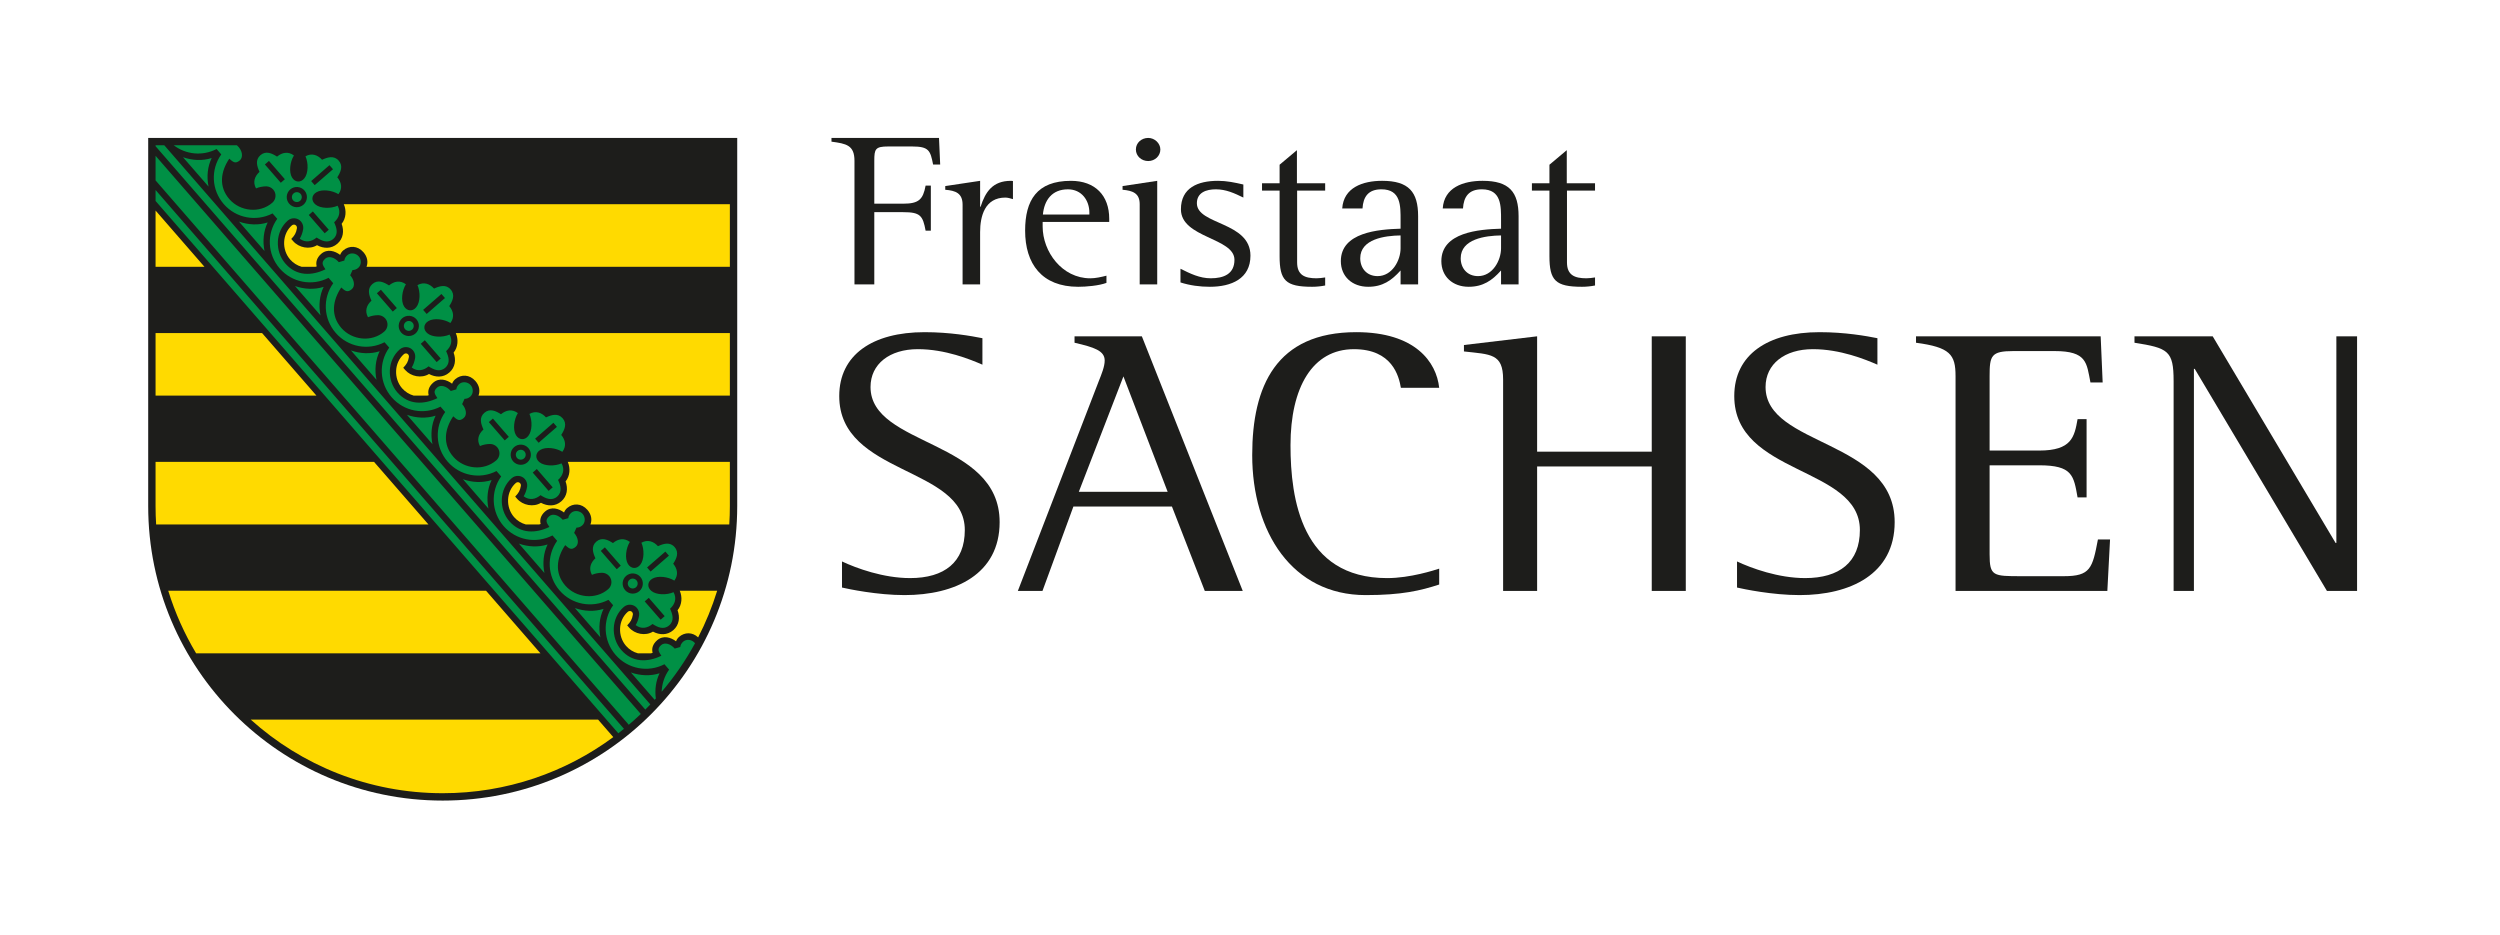 <?xml version="1.0" encoding="utf-8"?>
<!-- Generator: Adobe Illustrator 16.0.3, SVG Export Plug-In . SVG Version: 6.00 Build 0)  -->
<!DOCTYPE svg PUBLIC "-//W3C//DTD SVG 1.1//EN" "http://www.w3.org/Graphics/SVG/1.1/DTD/svg11.dtd">
<svg version="1.1" id="Ebene_1" xmlns="http://www.w3.org/2000/svg" xmlns:xlink="http://www.w3.org/1999/xlink" x="0px" y="0px"
	 width="425.2px" height="159px" viewBox="0 0 425.2 159" enable-background="new 0 0 425.2 159" xml:space="preserve">
<g>
	<defs>
		<rect id="SVGID_1_" x="25.205" y="23.458" width="375.683" height="112.704"/>
	</defs>
	<clipPath id="SVGID_2_">
		<use xlink:href="#SVGID_1_"  overflow="visible"/>
	</clipPath>
	<path clip-path="url(#SVGID_2_)" fill="#1D1D1B" d="M158.701,27.983c-0.467-2.369-0.694-3.071-3.564-3.071h-4.067
		c-2.211,0-2.37,0.441-2.37,2.44v7.29h4.92c2.637,0,3.373-0.706,3.807-3.073h0.89v7.661h-0.89c-0.47-2.554-0.897-3.146-3.807-3.146
		h-4.92v12.284h-3.371V27.352c0-2.665-1.392-2.922-3.91-3.258l-0.002-0.635h18.289l0.2,4.524H158.701z"/>
	<path clip-path="url(#SVGID_2_)" fill="#1D1D1B" d="M170.997,33.604c-3.484,0-4.299,3.147-4.299,5.886v8.878h-2.981V34.824
		c0-1.958-1.168-2.404-2.949-2.55v-0.628l5.93-0.89v4.403h0.083c0.807-2.514,2.049-4.403,5.149-4.403c0.118,0,0.234,0,0.352,0.039
		v3.072C171.854,33.751,171.427,33.604,170.997,33.604"/>
	<path clip-path="url(#SVGID_2_)" fill="#1D1D1B" d="M177.334,37.75v0.776c0,4.292,3.3,8.809,8.098,8.809
		c0.933,0,1.87-0.226,2.753-0.446v1.223c-1.277,0.479-3.443,0.665-4.804,0.665c-6.197,0-9.028-3.921-9.028-9.547
		c0-5.144,1.974-8.474,7.786-8.474c4.15,0,6.517,2.518,6.517,6.441v0.554H177.334z M185.281,36.158c0-2.073-1.32-3.958-3.646-3.958
		c-2.748,0-4.032,1.886-4.259,4.291h7.904V36.158z"/>
	<path clip-path="url(#SVGID_2_)" fill="#1D1D1B" d="M193.839,48.368V34.717c0-1.889-1.242-2.297-2.914-2.443v-0.628l5.895-0.89
		v17.613H193.839z"/>
	<path clip-path="url(#SVGID_2_)" fill="#1D1D1B" d="M205.775,48.776c-1.707,0-3.376-0.221-5-0.74v-2.329
		c1.624,0.811,3.252,1.625,5.151,1.625c2.209,0,4.03-0.739,4.03-3.144c0-3.775-9.104-3.699-9.104-8.586
		c0-3.663,2.864-4.847,6.316-4.847c1.47,0,2.865,0.295,4.301,0.628v2.22c-1.513-0.737-2.948-1.404-4.688-1.404
		c-1.629,0-3.216,0.553-3.216,2.368c0,3.699,9.112,3.107,9.112,8.917C212.678,47.408,209.418,48.776,205.775,48.776"/>
	<path clip-path="url(#SVGID_2_)" fill="#1D1D1B" d="M223.17,48.776c-4.53,0-5.536-1.074-5.536-5.219V32.42h-2.989v-1.256h2.989
		v-3.147l2.947-2.477v5.624h4.803v1.256h-4.769v12.21c0,2.146,1.277,2.702,3.293,2.702c0.503,0,0.972-0.072,1.476-0.147v1.371
		C224.646,48.701,223.908,48.776,223.17,48.776"/>
	<path clip-path="url(#SVGID_2_)" fill="#1D1D1B" d="M238.21,48.368V46c-1.52,1.702-3.065,2.776-5.509,2.776
		c-2.711,0-4.651-1.738-4.651-4.368c0-4.885,6.364-5.402,10.16-5.512v-1.442c0-2.405,0.076-5.255-3.257-5.255
		c-2.252,0-3.101,1.295-3.218,3.253h-3.451c0.242-3.552,3.491-4.697,6.791-4.697c4.529,0,6.118,1.888,6.118,6.03v11.583H238.21z
		 M238.21,40.042c-2.636,0.037-6.861,0.592-6.861,3.886c0,1.664,1.085,3.034,2.948,3.034c2.478,0,3.913-2.663,3.913-4.737V40.042z"
		/>
	<path clip-path="url(#SVGID_2_)" fill="#1D1D1B" d="M255.298,48.368V46c-1.511,1.702-3.065,2.776-5.508,2.776
		c-2.713,0-4.646-1.738-4.646-4.368c0-4.885,6.357-5.402,10.154-5.512v-1.442c0-2.405,0.075-5.255-3.265-5.255
		c-2.243,0-3.094,1.295-3.209,3.253h-3.444c0.227-3.552,3.478-4.697,6.777-4.697c4.535,0,6.123,1.888,6.123,6.03v11.583H255.298z
		 M255.298,40.042c-2.637,0.037-6.861,0.592-6.861,3.886c0,1.664,1.085,3.034,2.949,3.034c2.477,0,3.912-2.663,3.912-4.737V40.042z"
		/>
	<path clip-path="url(#SVGID_2_)" fill="#1D1D1B" d="M269.071,48.776c-4.534,0-5.543-1.074-5.543-5.219V32.42h-2.981v-1.256h2.981
		v-3.147l2.949-2.477v5.624h4.805v1.256h-4.771v12.21c0,2.146,1.284,2.702,3.293,2.702c0.518,0,0.976-0.072,1.479-0.147v1.371
		C270.543,48.701,269.804,48.776,269.071,48.776"/>
	<path clip-path="url(#SVGID_2_)" fill="#1D1D1B" d="M167.09,62.025c-2.063-0.898-6.323-2.639-10.981-2.639
		c-4.792,0-8.05,2.511-8.05,6.436c0,10.163,21.958,8.878,21.958,22.981c0,8.877-7.585,12.411-16.167,12.411
		c-4.658,0-9.52-1.025-10.644-1.284v-4.438c2.458,1.159,7.047,2.83,11.576,2.83c5.853,0,9.311-2.702,9.311-8.173
		c0-10.882-21.356-9.274-21.356-22.783c0-7.012,5.654-10.87,14.509-10.87c4.321,0,7.911,0.642,9.843,1.026V62.025z"/>
	<path clip-path="url(#SVGID_2_)" fill="#1D1D1B" d="M186.892,64.792c0.462-1.16,0.994-2.444,0.994-3.475
		c0-1.673-1.794-2.252-5.128-3.024v-1.092h11.45l17.161,43.309h-6.454l-5.591-14.358h-16.76l-5.261,14.358h-4.189L186.892,64.792z
		 M183.488,83.64h15.104l-7.519-19.622L183.488,83.64z"/>
	<path clip-path="url(#SVGID_2_)" fill="#1D1D1B" d="M244.777,99.417c-3.187,1.032-6.322,1.797-12.506,1.797
		c-12.51,0-19.295-10.74-19.295-23.814c0-11.707,4.052-20.906,17.699-20.906c10.044,0,13.632,5.083,14.102,9.458h-6.516
		c-0.338-1.995-1.471-6.565-7.987-6.565c-7.046,0-10.785,6.499-10.785,16.343c0,9.132,1.868,22.593,16.439,22.593
		c3.925,0,8.056-1.353,8.849-1.608V99.417z"/>
	<path clip-path="url(#SVGID_2_)" fill="#1D1D1B" d="M255.649,64.536c0-4.438-2.127-4.247-6.662-4.762v-1.095l12.446-1.479v19.624
		h19.495V57.2h5.791v43.311h-5.791V79.332h-19.495v21.179h-5.784V64.536z"/>
	<path clip-path="url(#SVGID_2_)" fill="#1D1D1B" d="M319.312,62.025c-2.058-0.898-6.316-2.639-10.977-2.639
		c-4.79,0-8.048,2.511-8.048,6.436c0,10.163,21.958,8.878,21.958,22.981c0,8.877-7.587,12.411-16.167,12.411
		c-4.659,0-9.519-1.025-10.645-1.284v-4.438c2.46,1.159,7.049,2.83,11.576,2.83c5.854,0,9.319-2.702,9.319-8.173
		c0-10.882-21.364-9.274-21.364-22.783c0-7.012,5.653-10.87,14.502-10.87c4.329,0,7.918,0.642,9.845,1.025V62.025z"/>
	<path clip-path="url(#SVGID_2_)" fill="#1D1D1B" d="M332.599,63.957c0-3.667-0.933-4.891-6.724-5.663v-1.092h31.407l0.339,7.847
		h-2.078c-0.655-3.344-0.586-5.339-6.107-5.339h-6.993c-3.789,0-4.051,0.772-4.051,4.247V76.63h8.439
		c5.524,0,5.985-2.315,6.523-5.339h1.533v13.312h-1.533c-0.661-3.728-0.868-5.464-6.523-5.464h-8.439v15.13
		c0,3.729,0.585,3.729,5.451,3.729h7.186c4.515,0,4.859-1.347,5.785-6.241h2.063l-0.46,8.753h-25.817V63.957z"/>
	<path clip-path="url(#SVGID_2_)" fill="#1D1D1B" d="M369.687,64.792c0-5.147-0.938-5.598-6.654-6.499v-1.092h13.303l20.896,35.136
		h0.137V57.202h3.521v43.309h-5.121l-22.491-37.776h-0.137v37.776h-3.452V64.792z"/>
	<path clip-path="url(#SVGID_2_)" fill="#1D1D1B" d="M195.288,27.39c-1.145,0-2.097-0.843-2.097-1.967s0.952-1.965,2.097-1.965
		c1.098,0,2.065,0.913,2.065,1.965C197.354,26.514,196.436,27.39,195.288,27.39"/>
	<path clip-path="url(#SVGID_2_)" fill-rule="evenodd" clip-rule="evenodd" fill="#1D1D1B" d="M75.296,136.163
		c-27.667,0-50.091-22.426-50.091-50.093V23.458h100.182V86.07C125.387,113.736,102.961,136.163,75.296,136.163"/>
	<path clip-path="url(#SVGID_2_)" fill-rule="evenodd" clip-rule="evenodd" fill="#FFDA00" d="M33.358,111.12
		c-1.981-3.317-3.584-6.881-4.744-10.645h54.055l9.254,10.645H33.358z M101.719,122.388l2.588,2.98
		c-8.111,5.997-18.147,9.542-29.011,9.542c-12.556,0-24.004-4.738-32.657-12.522H101.719z M26.556,89.203
		c-0.066-1.034-0.099-2.078-0.099-3.133v-7.51H63.62l9.253,10.643H26.556z M26.458,67.287V56.644H44.57l9.253,10.643H26.458z
		 M26.458,45.373v-9.565l8.314,9.565H26.458z M115.613,100.476h6.363c-0.85,2.755-1.936,5.404-3.235,7.932
		c-0.985-0.936-2.304-0.897-3.237-0.091c-0.208,0.181-0.394,0.422-0.522,0.756c-0.876-0.662-2.171-1.087-3.228-0.166
		c-0.735,0.639-0.952,1.42-0.756,2.124c-0.093,0.033-0.187,0.062-0.281,0.089h-2.213c-0.763-0.208-1.474-0.631-2.026-1.266
		c-1.457-1.675-1.353-4.363,0.31-5.809c0.212-0.187,0.54-0.162,0.728,0.054c0.1,0.118,0.145,0.273,0.127,0.416
		c-0.136,0.855-0.403,1.254-0.969,1.849l0.32,0.369c0.966,1.116,2.774,1.485,4.06,0.695c1.128,0.6,2.432,0.642,3.458-0.25
		c1.028-0.894,1.163-2.188,0.727-3.388C115.993,102.875,116.08,101.543,115.613,100.476 M96.566,78.56h27.568v7.51
		c0,1.055-0.034,2.099-0.099,3.133h-23.615c0.306-0.779,0.17-1.698-0.513-2.484c-1.004-1.152-2.447-1.177-3.45-0.308
		c-0.207,0.18-0.393,0.422-0.524,0.753c-0.874-0.66-2.167-1.087-3.226-0.166c-0.734,0.639-0.95,1.421-0.755,2.125
		c-0.086,0.028-0.17,0.056-0.257,0.079h-2.264c-0.753-0.208-1.455-0.628-2.002-1.256c-1.455-1.676-1.351-4.362,0.309-5.807
		c0.216-0.187,0.542-0.164,0.729,0.051c0.103,0.118,0.146,0.276,0.126,0.414c-0.133,0.857-0.399,1.258-0.969,1.854l0.318,0.37
		c0.971,1.112,2.776,1.483,4.063,0.689c1.127,0.602,2.431,0.646,3.458-0.248c1.027-0.89,1.164-2.189,0.728-3.39
		C96.95,80.961,97.037,79.629,96.566,78.56 M77.521,56.644h46.614v10.643H81.381c0.301-0.777,0.166-1.694-0.518-2.477
		c-1-1.153-2.446-1.177-3.448-0.306c-0.207,0.179-0.394,0.42-0.522,0.755c-0.875-0.664-2.168-1.088-3.227-0.167
		c-0.736,0.639-0.949,1.421-0.756,2.126c-0.076,0.025-0.152,0.048-0.229,0.069h-2.316c-0.745-0.211-1.436-0.627-1.977-1.249
		c-1.457-1.675-1.353-4.363,0.31-5.807c0.215-0.186,0.54-0.164,0.728,0.049c0.102,0.118,0.146,0.278,0.127,0.417
		c-0.133,0.855-0.401,1.258-0.969,1.854l0.32,0.367c0.967,1.114,2.774,1.483,4.06,0.691c1.127,0.598,2.431,0.645,3.458-0.25
		c1.027-0.89,1.165-2.187,0.728-3.388C77.909,59.054,77.991,57.715,77.521,56.644 M58.473,34.728h65.662v10.646H62.339
		c0.298-0.78,0.16-1.689-0.519-2.472c-1.003-1.152-2.447-1.175-3.45-0.304c-0.206,0.18-0.392,0.42-0.522,0.751
		c-0.876-0.661-2.168-1.085-3.228-0.165c-0.734,0.639-0.948,1.423-0.755,2.126c-0.069,0.023-0.136,0.046-0.205,0.064h-2.366
		c-0.735-0.213-1.416-0.628-1.951-1.242c-1.454-1.677-1.352-4.365,0.309-5.807c0.215-0.187,0.542-0.164,0.729,0.053
		c0.102,0.116,0.146,0.272,0.127,0.413c-0.134,0.855-0.4,1.256-0.97,1.853l0.32,0.367c0.969,1.116,2.774,1.485,4.062,0.691
		c1.128,0.602,2.432,0.646,3.458-0.248c1.027-0.892,1.165-2.188,0.73-3.388C58.866,37.145,58.949,35.803,58.473,34.728"/>
	<path clip-path="url(#SVGID_2_)" fill-rule="evenodd" clip-rule="evenodd" fill="#009045" d="M113.166,93.813l0.604,0.691
		l-3.114,2.706l-0.604-0.69L113.166,93.813z M51.61,34.819c0.718-0.621,0.795-1.708,0.171-2.424
		c-0.624-0.716-1.709-0.792-2.425-0.168c-0.715,0.622-0.791,1.708-0.17,2.424C49.809,35.368,50.895,35.444,51.61,34.819
		 M51.037,34.158c0.351-0.304,0.386-0.835,0.083-1.186c-0.306-0.35-0.835-0.387-1.186-0.083c-0.35,0.305-0.389,0.834-0.083,1.184
		C50.154,34.425,50.686,34.462,51.037,34.158 M45.052,27.973l0.691-0.602l2.706,3.112l-0.691,0.603L45.052,27.973z M55.224,39.677
		l0.693-0.602l-2.707-3.114l-0.692,0.602L55.224,39.677z M56.636,28.782l-0.6-0.691l-3.114,2.707l0.6,0.691L56.636,28.782z
		 M68.4,54.133c0.717-0.623,1.801-0.547,2.424,0.169c0.624,0.718,0.548,1.801-0.168,2.426c-0.717,0.623-1.802,0.547-2.425-0.168
		C67.608,55.843,67.684,54.758,68.4,54.133 M68.977,54.797c0.351-0.303,0.881-0.268,1.186,0.083c0.304,0.35,0.268,0.881-0.083,1.186
		c-0.352,0.306-0.881,0.268-1.187-0.083C68.59,55.632,68.626,55.101,68.977,54.797 M74.269,61.583l0.693-0.602l-2.707-3.114
		l-0.692,0.603L74.269,61.583z M64.097,49.88l0.689-0.602l2.708,3.114l-0.691,0.602L64.097,49.88z M75.079,50l0.603,0.689
		l-3.114,2.708l-0.602-0.692L75.079,50z M89.701,78.635c0.716-0.621,0.791-1.708,0.169-2.422c-0.624-0.718-1.709-0.795-2.425-0.172
		c-0.716,0.625-0.792,1.711-0.17,2.426C87.897,79.181,88.982,79.256,89.701,78.635 M89.124,77.972
		c0.349-0.303,0.386-0.834,0.083-1.186c-0.306-0.35-0.836-0.387-1.187-0.084c-0.349,0.308-0.387,0.835-0.081,1.188
		C88.242,78.241,88.773,78.276,89.124,77.972 M83.139,71.787l0.693-0.6l2.706,3.114l-0.694,0.6L83.139,71.787z M93.312,83.491
		l0.692-0.604l-2.705-3.114l-0.693,0.605L93.312,83.491z M94.725,72.6l-0.602-0.693l-3.112,2.706l0.6,0.693L94.725,72.6z
		 M106.488,97.949c0.716-0.621,1.802-0.545,2.425,0.169c0.624,0.718,0.546,1.801-0.169,2.426c-0.716,0.621-1.801,0.545-2.424-0.173
		C105.697,99.658,105.772,98.57,106.488,97.949 M107.065,98.613c0.35-0.305,0.881-0.269,1.184,0.083
		c0.305,0.352,0.268,0.883-0.083,1.188c-0.35,0.303-0.881,0.266-1.186-0.083C106.678,99.446,106.713,98.915,107.065,98.613
		 M112.357,105.398l0.693-0.602l-2.707-3.112l-0.692,0.6L112.357,105.398z M102.184,93.697l0.69-0.605l2.706,3.118l-0.69,0.602
		L102.184,93.697z M118.21,109.409c-0.021-0.028-0.042-0.057-0.067-0.083c-0.482-0.556-1.382-0.684-1.938-0.201
		c-0.297,0.262-0.466,0.565-0.505,0.918l-0.943,0.269c-0.704-0.81-1.705-1.119-2.301-0.602c-0.786,0.685-0.401,1.158,0.03,1.819
		c-2.341,1.144-4.947,1.177-6.817-0.977c-1.813-2.084-1.726-5.454,0.415-7.314c0.66-0.575,1.663-0.507,2.238,0.157
		c0.305,0.352,0.435,0.825,0.378,1.256c-0.086,0.572-0.281,1.181-0.589,1.671c0.978,0.733,2.012,0.521,2.871-0.194
		c0.867,0.554,1.898,1.049,2.827,0.241c0.931-0.808,0.584-1.898,0.153-2.834c0.828-0.753,1.184-1.749,0.593-2.816
		c-1.154,0.515-2.922,0.487-3.761-0.206c-0.763-0.619-0.702-1.592,0.158-2.088c0.931-0.56,2.676-0.34,3.74,0.327
		c0.733-0.976,0.522-2.013-0.194-2.875c0.558-0.864,1.05-1.891,0.241-2.824c-0.808-0.932-1.896-0.587-2.832-0.155
		c-0.751-0.829-1.749-1.184-2.817-0.591c0.512,1.147,0.487,2.907-0.197,3.75c-0.61,0.782-1.583,0.707-2.09-0.13
		c-0.57-0.933-0.35-2.686,0.32-3.756c-0.976-0.735-2.012-0.524-2.873,0.193c-0.867-0.556-1.898-1.05-2.827-0.243
		c-0.93,0.808-0.583,1.898-0.155,2.831c-0.827,0.753-1.183,1.75-0.591,2.82c0.528-0.239,1.16-0.345,1.735-0.355
		c0.438,0.007,0.887,0.2,1.192,0.552c0.574,0.663,0.505,1.662-0.156,2.235c-2.14,1.863-5.489,1.481-7.303-0.608
		c-1.87-2.15-1.473-4.724-0.017-6.88c0.598,0.517,1.01,0.966,1.794,0.284c0.596-0.519,0.429-1.557-0.273-2.364l0.401-0.894
		c0.35,0.005,0.678-0.118,0.976-0.376c0.556-0.483,0.556-1.392,0.073-1.951c-0.483-0.553-1.384-0.679-1.939-0.196
		c-0.298,0.257-0.468,0.565-0.507,0.914l-0.943,0.272c-0.703-0.807-1.706-1.119-2.301-0.6c-0.786,0.682-0.401,1.156,0.032,1.819
		c-2.341,1.138-4.946,1.173-6.817-0.977c-1.813-2.088-1.726-5.457,0.415-7.318c0.66-0.573,1.662-0.503,2.236,0.157
		c0.308,0.355,0.435,0.829,0.38,1.26c-0.088,0.57-0.282,1.177-0.591,1.666c0.976,0.736,2.012,0.526,2.873-0.191
		c0.865,0.554,1.896,1.049,2.825,0.241c0.932-0.808,0.586-1.9,0.155-2.831c0.831-0.751,1.183-1.75,0.591-2.82
		c-1.152,0.513-2.922,0.485-3.762-0.204c-0.761-0.621-0.701-1.594,0.159-2.092c0.932-0.559,2.674-0.337,3.741,0.333
		c0.734-0.98,0.522-2.017-0.192-2.875c0.556-0.868,1.05-1.896,0.241-2.828c-0.809-0.932-1.898-0.583-2.832-0.152
		c-0.751-0.829-1.75-1.183-2.818-0.593c0.512,1.148,0.489,2.906-0.195,3.75c-0.609,0.785-1.583,0.709-2.092-0.133
		c-0.568-0.929-0.348-2.683,0.32-3.754c-0.976-0.733-2.012-0.522-2.871,0.192c-0.868-0.553-1.897-1.048-2.827-0.241
		c-0.931,0.811-0.586,1.898-0.153,2.834c-0.828,0.751-1.186,1.75-0.595,2.816c0.53-0.236,1.16-0.345,1.737-0.352
		c0.437,0.007,0.885,0.199,1.192,0.551c0.574,0.66,0.504,1.664-0.156,2.238c-2.141,1.859-5.489,1.479-7.303-0.607
		c-1.87-2.152-1.474-4.725-0.018-6.887c0.596,0.519,1.008,0.967,1.795,0.283c0.596-0.518,0.428-1.554-0.275-2.361l0.403-0.897
		c0.351,0.011,0.677-0.116,0.975-0.373c0.556-0.482,0.556-1.393,0.074-1.949c-0.482-0.556-1.382-0.683-1.938-0.199
		c-0.299,0.259-0.468,0.566-0.507,0.915l-0.943,0.273c-0.702-0.808-1.705-1.119-2.3-0.602c-0.787,0.684-0.403,1.155,0.029,1.819
		c-2.341,1.141-4.946,1.175-6.817-0.978c-1.813-2.085-1.725-5.456,0.415-7.315c0.661-0.573,1.664-0.505,2.238,0.156
		c0.306,0.352,0.435,0.826,0.379,1.26c-0.087,0.568-0.282,1.177-0.589,1.668c0.976,0.735,2.012,0.521,2.872-0.195
		c0.866,0.558,1.896,1.052,2.826,0.243c0.93-0.809,0.583-1.896,0.153-2.832c0.828-0.753,1.185-1.749,0.592-2.817
		c-1.154,0.512-2.921,0.487-3.761-0.208c-0.764-0.619-0.702-1.592,0.158-2.088c0.931-0.561,2.674-0.337,3.742,0.327
		c0.732-0.976,0.521-2.01-0.195-2.872c0.557-0.864,1.05-1.897,0.241-2.826c-0.807-0.931-1.896-0.584-2.83-0.155
		c-0.753-0.828-1.75-1.184-2.819-0.591c0.513,1.149,0.488,2.905-0.195,3.749c-0.611,0.783-1.582,0.708-2.091-0.132
		c-0.57-0.929-0.349-2.683,0.32-3.754c-0.976-0.735-2.013-0.522-2.873,0.194c-0.867-0.556-1.895-1.052-2.827-0.241
		c-0.931,0.808-0.584,1.898-0.155,2.831c-0.827,0.753-1.182,1.749-0.591,2.817c0.528-0.236,1.16-0.343,1.735-0.352
		c0.439,0.007,0.887,0.199,1.192,0.552c0.576,0.661,0.505,1.662-0.155,2.236c-2.141,1.861-5.49,1.479-7.304-0.607
		c-1.87-2.151-1.473-4.727-0.017-6.887c0.597,0.521,1.009,0.967,1.795,0.285c0.597-0.517,0.427-1.555-0.273-2.362l0.399-0.896
		c0.352,0.009,0.68-0.116,0.977-0.375c0.556-0.484,0.556-1.394,0.072-1.949c-0.483-0.554-1.383-0.681-1.939-0.197
		c-0.297,0.259-0.465,0.565-0.506,0.915l-0.943,0.272c-0.701-0.809-1.705-1.119-2.301-0.602c-0.786,0.685-0.399,1.154,0.032,1.817
		c-2.341,1.144-4.945,1.175-6.817-0.975c-1.813-2.088-1.726-5.457,0.415-7.316c0.66-0.575,1.662-0.505,2.236,0.157
		c0.308,0.352,0.436,0.823,0.382,1.258c-0.089,0.57-0.283,1.178-0.591,1.669c0.976,0.733,2.011,0.521,2.873-0.195
		c0.863,0.556,1.895,1.05,2.825,0.241c0.931-0.808,0.584-1.897,0.153-2.833c0.831-0.751,1.183-1.747,0.593-2.818
		c-1.154,0.516-2.924,0.489-3.762-0.204c-0.762-0.62-0.701-1.594,0.158-2.088c0.931-0.561,2.674-0.338,3.741,0.325
		c0.736-0.975,0.523-2.013-0.193-2.871c0.556-0.867,1.051-1.895,0.241-2.827c-0.809-0.931-1.898-0.584-2.831-0.153
		c-0.752-0.829-1.75-1.184-2.819-0.593c0.512,1.151,0.489,2.906-0.195,3.751c-0.609,0.782-1.583,0.708-2.09-0.134
		c-0.57-0.927-0.348-2.683,0.318-3.753c-0.975-0.734-2.013-0.522-2.871,0.193c-0.868-0.556-1.897-1.05-2.828-0.241
		c-0.93,0.81-0.585,1.899-0.153,2.833c-0.829,0.753-1.184,1.749-0.595,2.816c0.53-0.236,1.161-0.344,1.737-0.352
		c0.436,0.008,0.886,0.199,1.191,0.553c0.576,0.66,0.504,1.661-0.156,2.236c-2.142,1.861-5.489,1.479-7.302-0.607
		c-1.871-2.151-1.473-4.727-0.017-6.885c0.595,0.517,1.008,0.966,1.795,0.283c0.595-0.518,0.489-1.682-0.497-2.565h-10.75
		c2.078,1.592,4.914,1.875,7.293,0.637l0.398,0.459l0.398,0.459c-1.829,2.565-1.669,6.044,0.42,8.444
		c2.088,2.403,5.511,3.047,8.305,1.592l0.399,0.458l0.398,0.459c-1.83,2.565-1.669,6.044,0.419,8.448
		c2.086,2.399,5.51,3.043,8.305,1.589l0.399,0.458l0.397,0.459c-1.829,2.565-1.668,6.043,0.419,8.446
		c2.088,2.401,5.512,3.045,8.307,1.592l0.399,0.457l0.397,0.458c-1.83,2.567-1.67,6.044,0.418,8.447
		c2.087,2.403,5.511,3.045,8.305,1.591l0.399,0.457l0.399,0.461c-1.829,2.562-1.669,6.045,0.419,8.442
		c2.087,2.403,5.512,3.049,8.305,1.594l0.398,0.458l0.398,0.459c-1.829,2.563-1.668,6.043,0.419,8.446
		c2.087,2.401,5.51,3.043,8.306,1.59l0.398,0.459l0.398,0.459c-1.832,2.563-1.669,6.043,0.419,8.446
		c2.088,2.401,5.511,3.043,8.305,1.59l0.399,0.459l0.399,0.459c-1.832,2.565-1.671,6.042,0.418,8.446
		c2.088,2.401,5.511,3.043,8.305,1.59l0.399,0.459l0.397,0.456c-0.807,1.133-1.226,2.443-1.265,3.763
		C114.702,115.117,116.604,112.355,118.21,109.409 M84.859,90.184L27.945,24.711h-1.487v0.155l83.292,95.821
		c0.292-0.291,0.579-0.582,0.86-0.876L84.859,90.184z M26.458,30.683l80.485,92.588c0.696-0.593,1.379-1.208,2.042-1.838
		L26.458,26.497V30.683z M106.121,123.959L26.458,32.314v1.861l78.706,90.544C105.483,124.469,105.806,124.214,106.121,123.959
		 M35.466,31.732c-0.336-1.648-0.177-3.385,0.538-4.854c-1.553,0.505-3.295,0.421-4.879-0.139L35.466,31.732z M111.344,119.023
		l0.202-0.22c-0.199-1.478-0.002-2.989,0.633-4.294c-1.553,0.505-3.295,0.422-4.88-0.137L111.344,119.023z M102.118,108.406
		c-0.334-1.645-0.176-3.382,0.539-4.852c-1.553,0.506-3.294,0.42-4.878-0.137L102.118,108.406z M92.596,97.455
		c-0.334-1.65-0.175-3.385,0.54-4.852c-1.555,0.503-3.293,0.417-4.879-0.143L92.596,97.455z M83.074,86.5
		c-0.335-1.645-0.177-3.385,0.54-4.852c-1.553,0.503-3.293,0.421-4.88-0.142L83.074,86.5z M73.555,75.546
		c-0.338-1.645-0.18-3.382,0.536-4.85c-1.552,0.505-3.293,0.419-4.879-0.144L73.555,75.546z M54.508,53.639
		c-0.334-1.648-0.175-3.385,0.541-4.85c-1.554,0.503-3.294,0.418-4.88-0.143L54.508,53.639z M44.988,42.687
		c-0.337-1.65-0.177-3.385,0.54-4.854c-1.555,0.504-3.295,0.422-4.882-0.141L44.988,42.687z M64.03,64.593
		c-0.334-1.648-0.176-3.384,0.541-4.854c-1.556,0.507-3.296,0.42-4.881-0.141L64.03,64.593z"/>
</g>
</svg>
